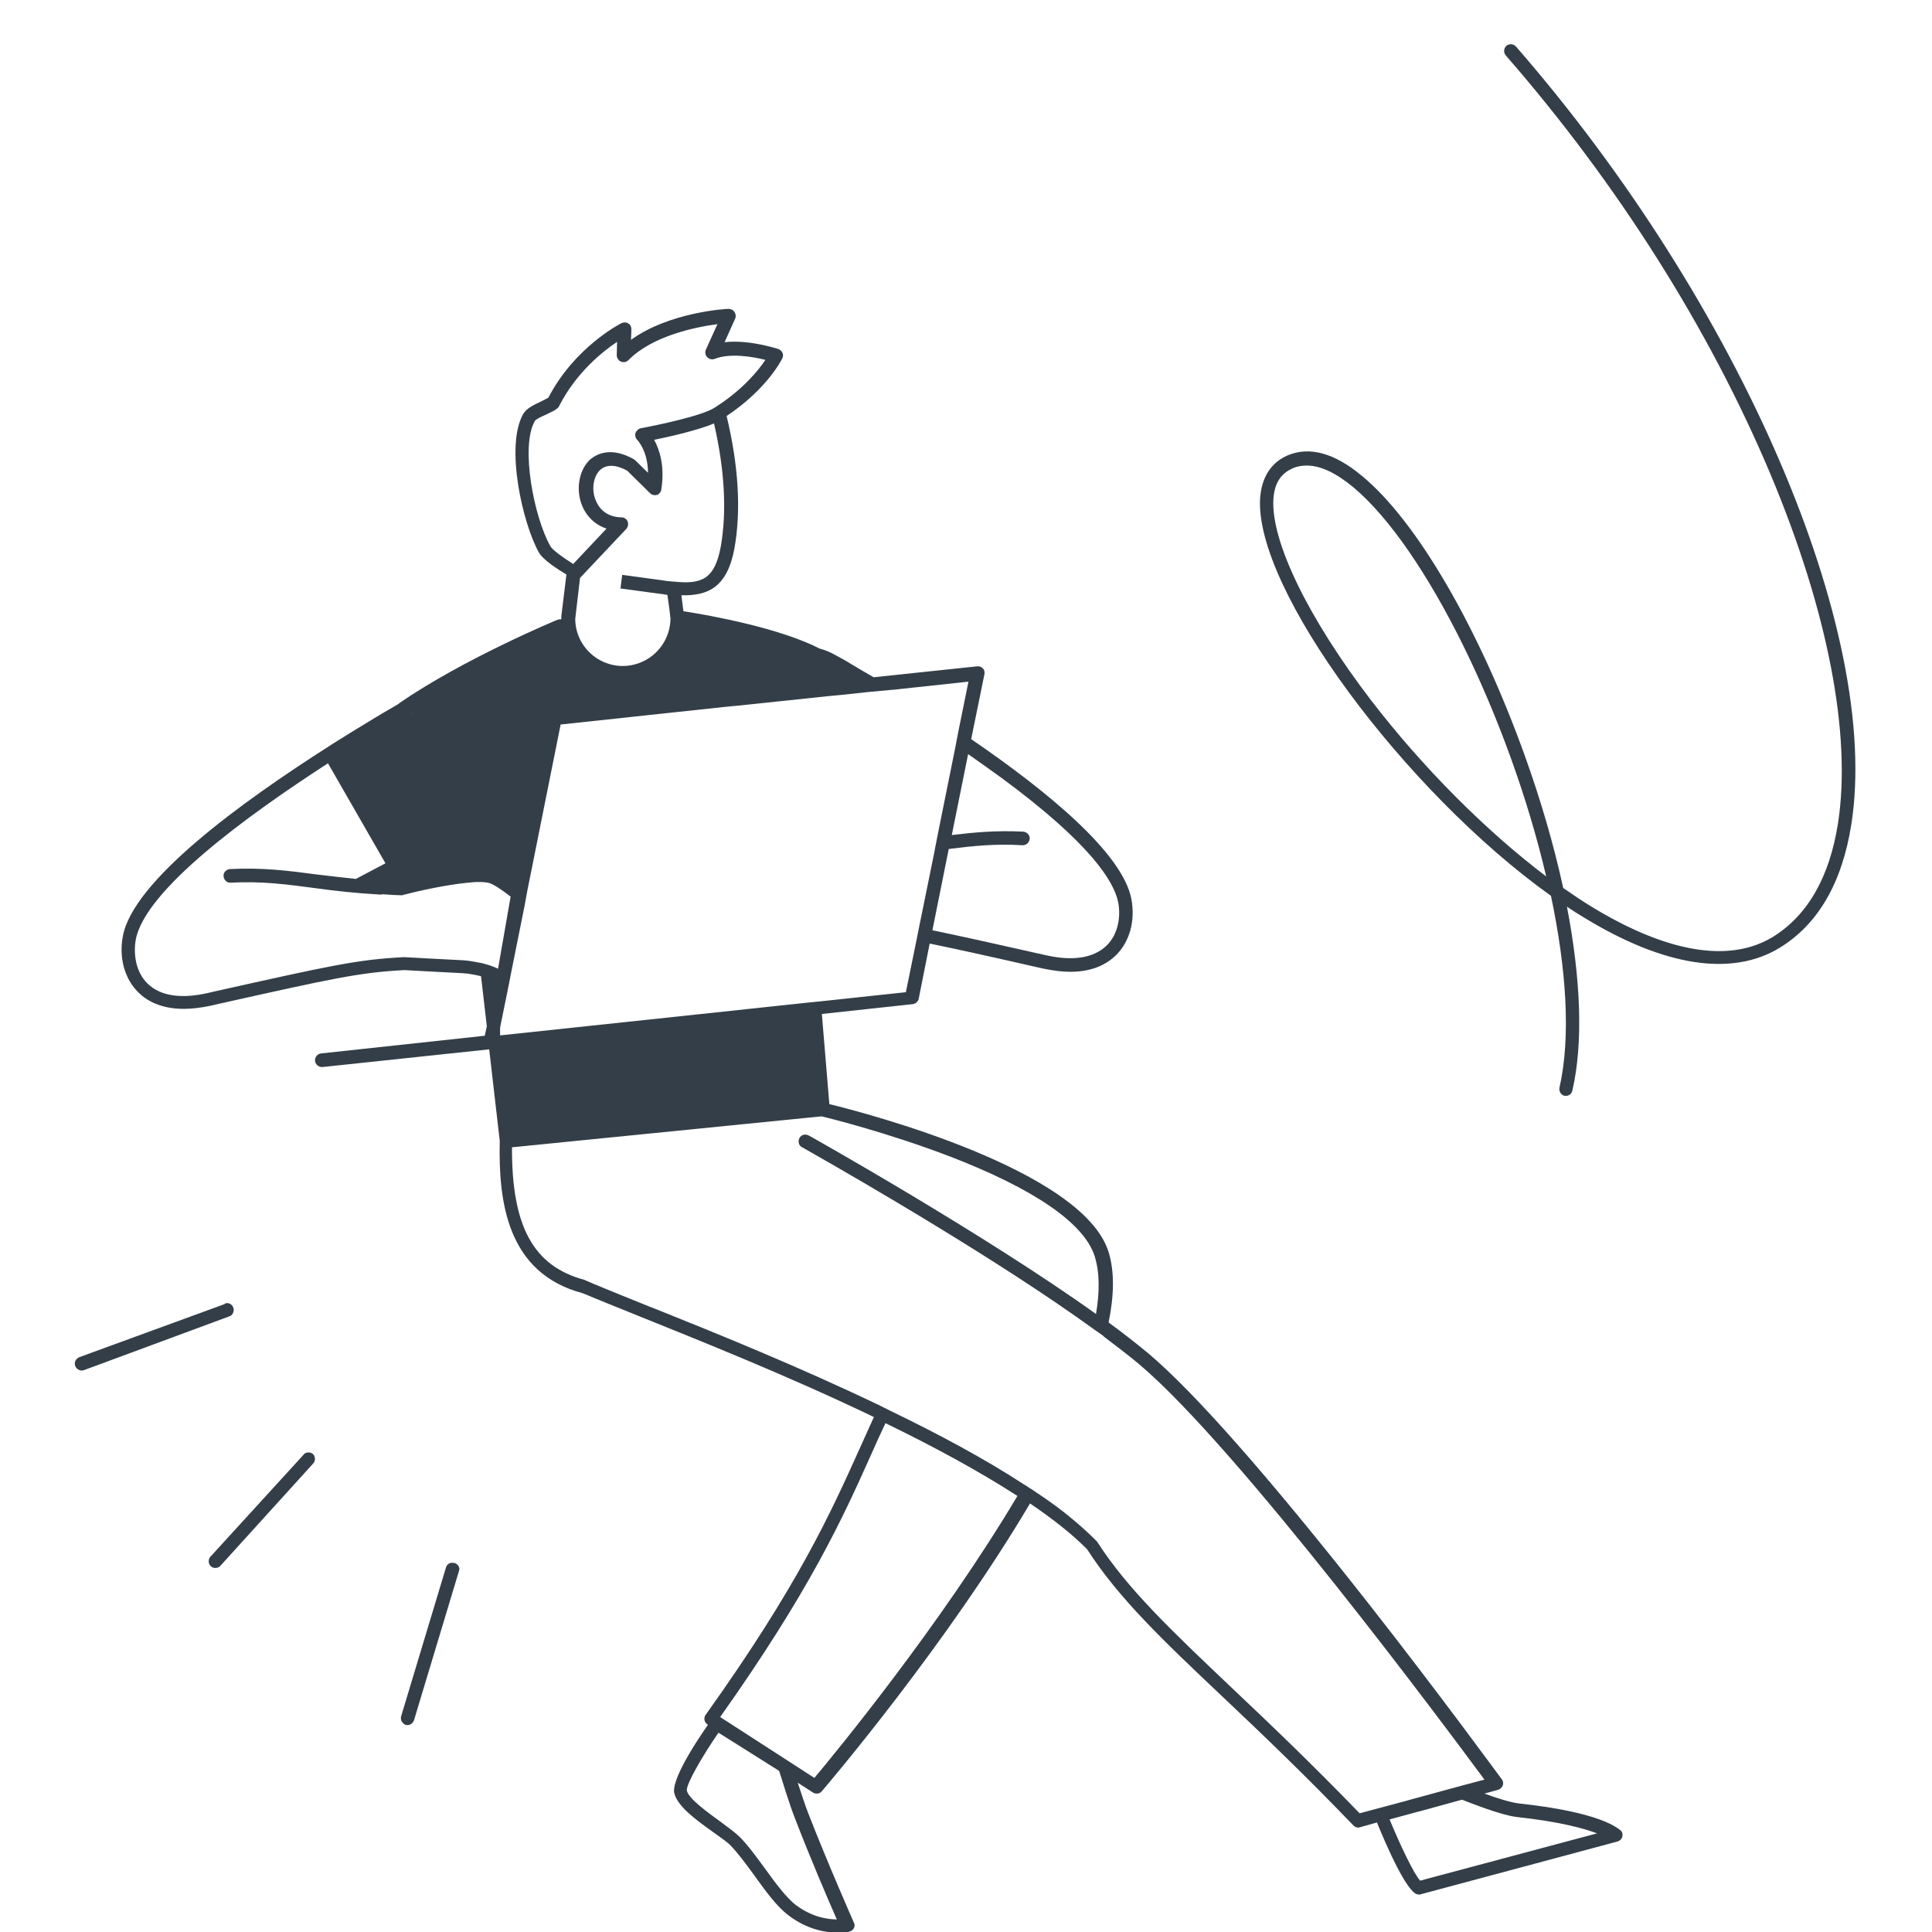 <svg width="280" height="280" viewBox="0 0 280 280" fill="none" xmlns="http://www.w3.org/2000/svg">
<g clip-path="url(#clip0)">
<path d="M220.117 261.367C218.884 261.219 216.863 260.579 215.138 259.938L217.11 259.396C217.406 259.297 217.652 259.1 217.8 258.755C217.898 258.459 217.849 258.114 217.652 257.867C217.553 257.769 208.779 245.691 198.131 232.135C183.786 213.896 173.138 201.818 166.434 196.149C164.758 194.769 162.835 193.241 160.666 191.663C161.455 187.818 161.553 184.318 160.666 181.459C156.969 169.529 125.469 161.297 120.194 160.015L119.11 146.952L132.321 145.522C132.37 145.522 132.42 145.522 132.469 145.473C132.518 145.473 132.518 145.473 132.567 145.424H132.617C132.666 145.424 132.715 145.374 132.715 145.374C132.765 145.374 132.765 145.325 132.814 145.276C132.863 145.227 132.863 145.227 132.913 145.177C132.962 145.128 132.962 145.128 133.011 145.079C133.011 145.029 133.06 145.029 133.06 144.98C133.06 144.931 133.11 144.931 133.11 144.881C133.11 144.832 133.159 144.783 133.159 144.684L134.736 136.748C138.335 137.487 143.067 138.522 149.969 140.1L151.3 140.396C152.729 140.691 154.011 140.839 155.145 140.839C158.448 140.839 160.469 139.656 161.701 138.473C163.722 136.501 164.56 133.445 163.969 130.29C162.687 123.635 151.842 114.712 140.751 107.121L142.673 97.705C142.722 97.41 142.673 97.064 142.427 96.867C142.229 96.621 141.884 96.522 141.589 96.572L126.652 98.149H126.603C125.173 97.311 123.793 96.522 122.61 95.783C122.117 95.536 121.673 95.241 121.18 94.994C120.391 94.55 119.603 94.205 118.814 94.008C113.046 91.05 103.237 89.227 99.046 88.586L98.751 86.269C102.645 86.367 105.406 85.086 106.441 79.466C107.427 73.945 107.032 67.487 105.307 60.29C111.222 56.346 113.293 52.107 113.391 51.91C113.49 51.663 113.539 51.367 113.391 51.121C113.293 50.874 113.046 50.677 112.8 50.579C112.603 50.529 108.61 49.198 105.011 49.593L106.539 46.191C106.687 45.895 106.638 45.501 106.441 45.205C106.244 44.91 105.898 44.762 105.553 44.762C105.159 44.762 96.976 45.255 91.455 49.248L91.504 47.719C91.504 47.374 91.356 47.029 91.06 46.881C90.765 46.684 90.42 46.684 90.075 46.832C89.779 46.98 83.272 50.332 79.476 57.628C79.23 57.776 78.835 57.973 78.441 58.17C77.406 58.663 76.321 59.156 75.828 59.994C73.166 64.677 75.779 75.966 78.096 80.058C78.687 81.142 80.856 82.522 82.089 83.262L81.349 89.325C81.349 89.374 81.349 89.424 81.349 89.424C81.349 89.522 81.349 89.67 81.349 89.769C81.152 89.719 81.004 89.769 80.807 89.818C80.659 89.867 67.152 95.487 57.736 101.994C57.983 101.846 58.18 101.748 58.427 101.6C58.18 101.748 57.884 101.896 57.638 102.093C54.877 103.67 51.673 105.642 48.272 107.762C48.124 107.86 47.976 107.959 47.828 108.057C34.814 116.339 19.335 127.628 17.807 135.663C17.215 138.818 18.053 141.874 20.075 143.846C21.258 145.029 23.328 146.212 26.631 146.212C27.765 146.212 29.046 146.065 30.476 145.769L31.758 145.473C48.124 141.825 52.018 140.938 58.624 140.593C60.497 140.691 62.962 140.839 66.955 141.036C67.99 141.086 68.877 141.283 69.715 141.48L70.553 148.727L70.258 150.107L46.546 152.67C46.004 152.719 45.61 153.212 45.659 153.755C45.708 154.248 46.152 154.642 46.645 154.642C46.694 154.642 46.694 154.642 46.743 154.642L70.898 152.079L72.427 165.339V165.388C72.23 174.114 73.462 184.515 84.455 187.424C86.328 188.212 89.138 189.346 92.687 190.776C101.117 194.177 114.131 199.353 126.652 205.367C125.962 206.896 125.272 208.424 124.582 209.952C120.391 219.269 115.61 229.867 102.251 248.55C102.103 248.748 102.053 249.043 102.103 249.29C102.152 249.536 102.3 249.783 102.546 249.931L102.596 249.98C97.765 256.931 97.567 259.198 97.715 259.839C98.159 261.762 100.772 263.684 103.335 265.508C104.42 266.297 105.455 266.987 105.948 267.529C106.983 268.614 108.117 270.142 109.3 271.769C110.927 274.036 112.603 276.353 114.279 277.586C117.039 279.705 119.8 280.1 121.476 280.1C122.413 280.1 122.955 280.001 123.053 279.952C123.349 279.903 123.596 279.705 123.744 279.459C123.891 279.212 123.891 278.867 123.744 278.621C123.694 278.522 119.898 269.896 117.138 262.797C116.645 261.565 116.103 259.79 115.61 258.36L117.828 259.79C117.976 259.888 118.173 259.938 118.37 259.938C118.666 259.938 118.913 259.839 119.11 259.593C120.293 258.212 137.201 238.297 149.279 217.888C152.532 220.107 155.391 222.325 157.56 224.543C162.096 231.593 168.455 237.656 177.328 246.036C182.8 251.212 189.011 257.128 196.159 264.572C196.356 264.769 196.603 264.867 196.849 264.867C196.948 264.867 196.997 264.867 197.096 264.818L199.56 264.128C202.913 272.311 204.539 274.135 205.229 274.48C205.377 274.529 205.525 274.579 205.673 274.579C205.772 274.579 205.821 274.579 205.92 274.529L234.413 266.888C234.758 266.79 235.004 266.543 235.103 266.248C235.201 265.903 235.152 265.558 234.906 265.311C234.462 264.966 232.046 262.649 220.117 261.367ZM145.286 112.839C158.103 122.304 161.455 127.776 162.046 130.734C162.441 132.656 162.145 135.367 160.321 137.093C158.497 138.818 155.539 139.311 151.744 138.473L150.413 138.177C143.462 136.6 138.729 135.565 135.131 134.825L137.497 123.043C140.997 122.6 144.251 122.255 148.194 122.501C148.737 122.501 149.18 122.107 149.229 121.565C149.279 121.022 148.835 120.579 148.293 120.529C144.448 120.332 141.194 120.628 137.941 121.022L140.307 109.29C141.983 110.473 143.659 111.656 145.286 112.839ZM104.469 79.17C103.582 84.001 101.659 84.691 97.715 84.297C97.666 84.297 97.617 84.297 97.617 84.297C96.927 84.248 96.237 84.149 95.596 84.05L90.173 83.311L89.927 85.283L95.349 86.022C95.793 86.072 96.237 86.121 96.73 86.219L97.025 88.388L97.173 89.67C97.124 92.677 95.201 95.191 92.539 96.128C91.849 96.374 91.06 96.522 90.272 96.522C86.476 96.522 83.37 93.466 83.37 89.67L84.06 83.755L84.11 83.705L90.765 76.656C91.011 76.36 91.11 75.966 90.962 75.572C90.814 75.227 90.469 74.98 90.075 74.98C87.56 74.931 86.624 73.304 86.279 72.367C85.687 70.79 86.032 68.917 87.067 68.029C88.201 67.093 89.779 67.586 90.913 68.227L94.215 71.48C94.462 71.727 94.856 71.825 95.201 71.727C95.546 71.628 95.793 71.283 95.842 70.938C96.384 67.438 95.546 65.121 94.807 63.741C97.025 63.297 101.117 62.36 103.483 61.374C105.011 68.029 105.356 74.043 104.469 79.17ZM79.772 79.17C77.406 75.029 75.384 64.727 77.504 61.029C77.652 60.733 78.687 60.29 79.23 60.043C79.821 59.748 80.413 59.501 80.807 59.156C80.906 59.057 81.004 58.959 81.053 58.811C83.518 53.98 87.363 50.924 89.434 49.543L89.384 51.466C89.384 51.86 89.631 52.255 89.976 52.403C90.37 52.55 90.765 52.501 91.06 52.205C94.61 48.607 100.969 47.374 103.976 46.98L102.3 50.677C102.152 51.022 102.201 51.466 102.497 51.762C102.793 52.057 103.187 52.156 103.582 52.008C105.849 51.121 109.152 51.712 110.927 52.156C109.941 53.635 107.673 56.494 103.532 59.107C101.659 60.29 95.251 61.621 92.884 62.065C92.539 62.114 92.243 62.41 92.096 62.755C91.997 63.1 92.096 63.494 92.342 63.741C92.391 63.79 93.87 65.269 93.92 68.522L92.046 66.698C91.997 66.649 91.898 66.6 91.849 66.55C88.596 64.727 86.575 65.762 85.638 66.501C84.011 67.881 83.42 70.642 84.258 73.008C84.898 74.783 86.23 76.064 87.906 76.607L83.075 81.734C81.645 80.846 80.067 79.712 79.772 79.17ZM64.589 100.17C64.638 100.17 64.638 100.17 64.589 100.17C64.638 100.17 64.638 100.17 64.589 100.17ZM59.462 103.424C59.56 103.374 59.708 103.276 59.807 103.227C59.708 103.276 59.61 103.374 59.462 103.424C59.166 103.572 58.92 103.769 58.624 103.917C58.92 103.769 59.166 103.621 59.462 103.424ZM72.18 140.396C71.983 140.297 71.737 140.198 71.49 140.1C71.145 139.952 70.8 139.853 70.455 139.755C70.11 139.656 69.814 139.557 69.42 139.508C68.68 139.36 67.891 139.212 67.004 139.163C62.962 138.966 60.546 138.818 58.624 138.719C58.575 138.719 58.525 138.719 58.525 138.719C51.772 139.065 47.828 139.952 31.265 143.649L29.983 143.945C26.187 144.783 23.23 144.339 21.405 142.565C19.582 140.79 19.335 138.128 19.68 136.156C21.06 129.008 35.504 118.41 47.532 110.621L55.863 125.114L51.575 127.381C49.603 127.184 47.73 126.938 45.955 126.741C41.863 126.198 38.018 125.705 33.335 125.952C32.793 126.001 32.349 126.445 32.398 126.987C32.448 127.529 32.891 127.973 33.434 127.924C37.92 127.677 41.518 128.17 45.659 128.712C48.518 129.107 51.525 129.452 55.124 129.649H55.173C55.272 129.649 55.321 129.649 55.42 129.6C56.603 129.698 57.736 129.748 58.18 129.748C58.279 129.748 58.377 129.748 58.427 129.698C60.891 129.057 64.589 128.269 67.398 127.973C67.743 127.924 68.089 127.924 68.384 127.874C68.73 127.825 69.075 127.825 69.37 127.825C70.011 127.825 70.553 127.874 70.898 127.973C71.539 128.17 72.673 128.91 74.004 129.945L72.18 140.396ZM72.476 148.924L73.61 143.353L73.807 142.367L74.004 141.332L76.025 131.276L76.222 130.191L76.42 129.107L81.251 105.001L105.159 102.438L106.194 102.339C106.244 101.994 106.293 101.994 106.194 102.339L107.229 102.241L119.849 100.91L120.884 100.811L121.92 100.712L126.06 100.269H126.11L127.687 100.121H127.736L129.314 99.973H129.363L140.356 98.79L138.877 106.086L138.68 107.121L138.483 108.156L135.821 121.367L135.624 122.403L135.575 122.6L135.427 123.438L133.159 134.579L132.962 135.565L132.765 136.55L131.286 143.797L118.863 145.128L117.877 145.227L116.891 145.325L101.659 146.952L72.476 150.057V148.924ZM121.279 278.177C119.898 278.177 117.68 277.832 115.363 276.107C113.934 275.022 112.307 272.804 110.779 270.684C109.546 269.008 108.363 267.381 107.229 266.248C106.589 265.607 105.553 264.867 104.37 263.98C102.546 262.649 99.786 260.677 99.539 259.494C99.441 258.557 101.758 254.565 104.124 251.114L112.898 256.635C112.898 256.684 112.898 256.684 112.948 256.734C113.342 257.966 114.377 261.417 115.215 263.536C117.335 269.057 120.096 275.515 121.279 278.177ZM118.025 257.67L114.525 255.403L105.06 249.29L104.37 248.846C117.335 230.557 122.117 220.057 126.258 210.79C126.948 209.212 127.638 207.734 128.328 206.255C135.229 209.607 141.884 213.205 147.455 216.804C136.363 235.438 121.131 253.973 118.025 257.67ZM197.046 262.797C189.997 255.501 183.934 249.734 178.511 244.607C169.737 236.276 163.377 230.262 158.99 223.41C158.941 223.36 158.891 223.311 158.842 223.262C157.856 222.276 156.722 221.241 155.539 220.255C153.913 218.874 152.089 217.543 150.067 216.212C149.772 216.015 149.525 215.818 149.229 215.67C148.983 215.473 148.687 215.325 148.391 215.128C142.722 211.431 136.018 207.832 129.067 204.48C128.772 204.332 128.476 204.184 128.18 204.036C127.884 203.888 127.589 203.741 127.293 203.593C115.856 198.121 103.976 193.29 95.103 189.741C94.462 189.494 93.821 189.248 93.23 189.001C92.243 188.607 91.307 188.212 90.42 187.867C88.152 186.931 86.279 186.191 84.948 185.6C84.898 185.6 84.898 185.6 84.849 185.55C84.8 185.55 84.8 185.55 84.751 185.501C77.307 183.529 74.152 177.762 74.201 166.276L119.06 161.79C120.342 162.086 128.772 164.205 137.546 167.557C149.87 172.29 157.117 177.269 158.645 182.05C159.384 184.417 159.384 187.227 158.842 190.431C142.575 178.797 117.483 164.698 117.187 164.55C116.694 164.304 116.103 164.452 115.856 164.945C115.61 165.438 115.758 166.029 116.251 166.276C116.3 166.276 116.941 166.67 118.075 167.311C124.237 170.811 144.793 182.691 158.398 192.55C158.694 192.748 158.941 192.945 159.237 193.142C159.532 193.339 159.828 193.536 160.075 193.783C161.898 195.163 163.575 196.445 165.053 197.677C179.448 209.804 209.666 250.522 215.138 257.917L211.786 258.804L204.391 260.825L203.504 261.072L197.046 262.797ZM205.821 272.558C204.884 271.522 202.962 267.48 201.384 263.684L205.575 262.55L205.969 262.452L211.884 260.825C213.166 261.318 217.603 263.093 219.87 263.339C226.18 264.029 229.631 265.015 231.455 265.705L205.821 272.558Z" fill="#333E48"/>
<path d="M65.872 226.514C65.675 226.514 65.478 226.465 65.28 226.514C64.984 226.613 64.738 226.81 64.639 227.155L58.132 248.746C57.984 249.289 58.33 249.782 58.773 249.979C59.316 250.127 59.809 249.831 60.006 249.289L66.513 227.697C66.71 227.204 66.414 226.711 65.872 226.514Z" fill="#333E48"/>
<path d="M44.378 210.545C44.23 210.595 44.083 210.693 43.984 210.841L30.477 225.63C30.132 226.024 30.181 226.665 30.575 227.01C30.97 227.355 31.611 227.306 31.956 226.912L45.413 212.074C45.758 211.679 45.709 211.038 45.315 210.693C45.068 210.496 44.723 210.447 44.378 210.545Z" fill="#333E48"/>
<path d="M33.828 189.542C33.631 189 33.138 188.754 32.645 188.902C32.645 188.902 32.596 188.902 32.546 189L11.497 196.69C11.004 196.888 10.708 197.43 10.905 197.972C11.103 198.465 11.645 198.761 12.187 198.564L33.236 190.775C33.73 190.627 33.976 190.035 33.828 189.542Z" fill="#333E48"/>
<path d="M219.701 6.74C219.356 6.345 218.715 6.296 218.321 6.641C217.926 6.986 217.877 7.627 218.222 8.021C234.539 26.754 247.8 47.803 256.624 68.803C264.905 88.57 268.356 106.465 266.384 119.282C265.152 127.169 261.948 132.69 256.919 135.796C249.032 140.578 238.335 136.092 230.743 131.458C229.363 130.62 227.983 129.683 226.553 128.697C225.222 122.585 223.349 116.078 220.933 109.373C214.328 91.035 205.356 75.556 197.419 69C193.426 65.648 189.778 64.662 186.624 65.993C184.208 67.028 182.877 69.148 182.631 72.106C181.694 85.268 203.581 114.697 224.778 129.831C226.997 140.38 227.687 150.24 226.011 157.634C225.912 158.176 226.208 158.669 226.75 158.817C226.8 158.817 226.898 158.817 226.948 158.817C227.391 158.817 227.786 158.521 227.884 158.028C229.462 151.176 229.117 141.958 227.095 131.409C227.983 132 228.821 132.542 229.659 133.035C241.243 140.085 251.004 141.563 257.905 137.373C263.476 133.972 266.976 127.958 268.307 119.479C272.694 91.578 252.236 44.106 219.701 6.74ZM198.701 101.486C189.581 89.556 184.159 78.416 184.553 72.303C184.701 70.035 185.638 68.606 187.363 67.866C188.004 67.57 188.694 67.472 189.384 67.472C191.356 67.472 193.574 68.507 196.088 70.578C206.736 79.451 218.764 104.296 224.088 127.021C215.363 120.416 206.243 111.296 198.701 101.486Z" fill="#333E48"/>
</g>
<defs>
<clipPath id="clip0">
<rect width="280" height="280" fill="white"/>
</clipPath>
</defs>
</svg>
